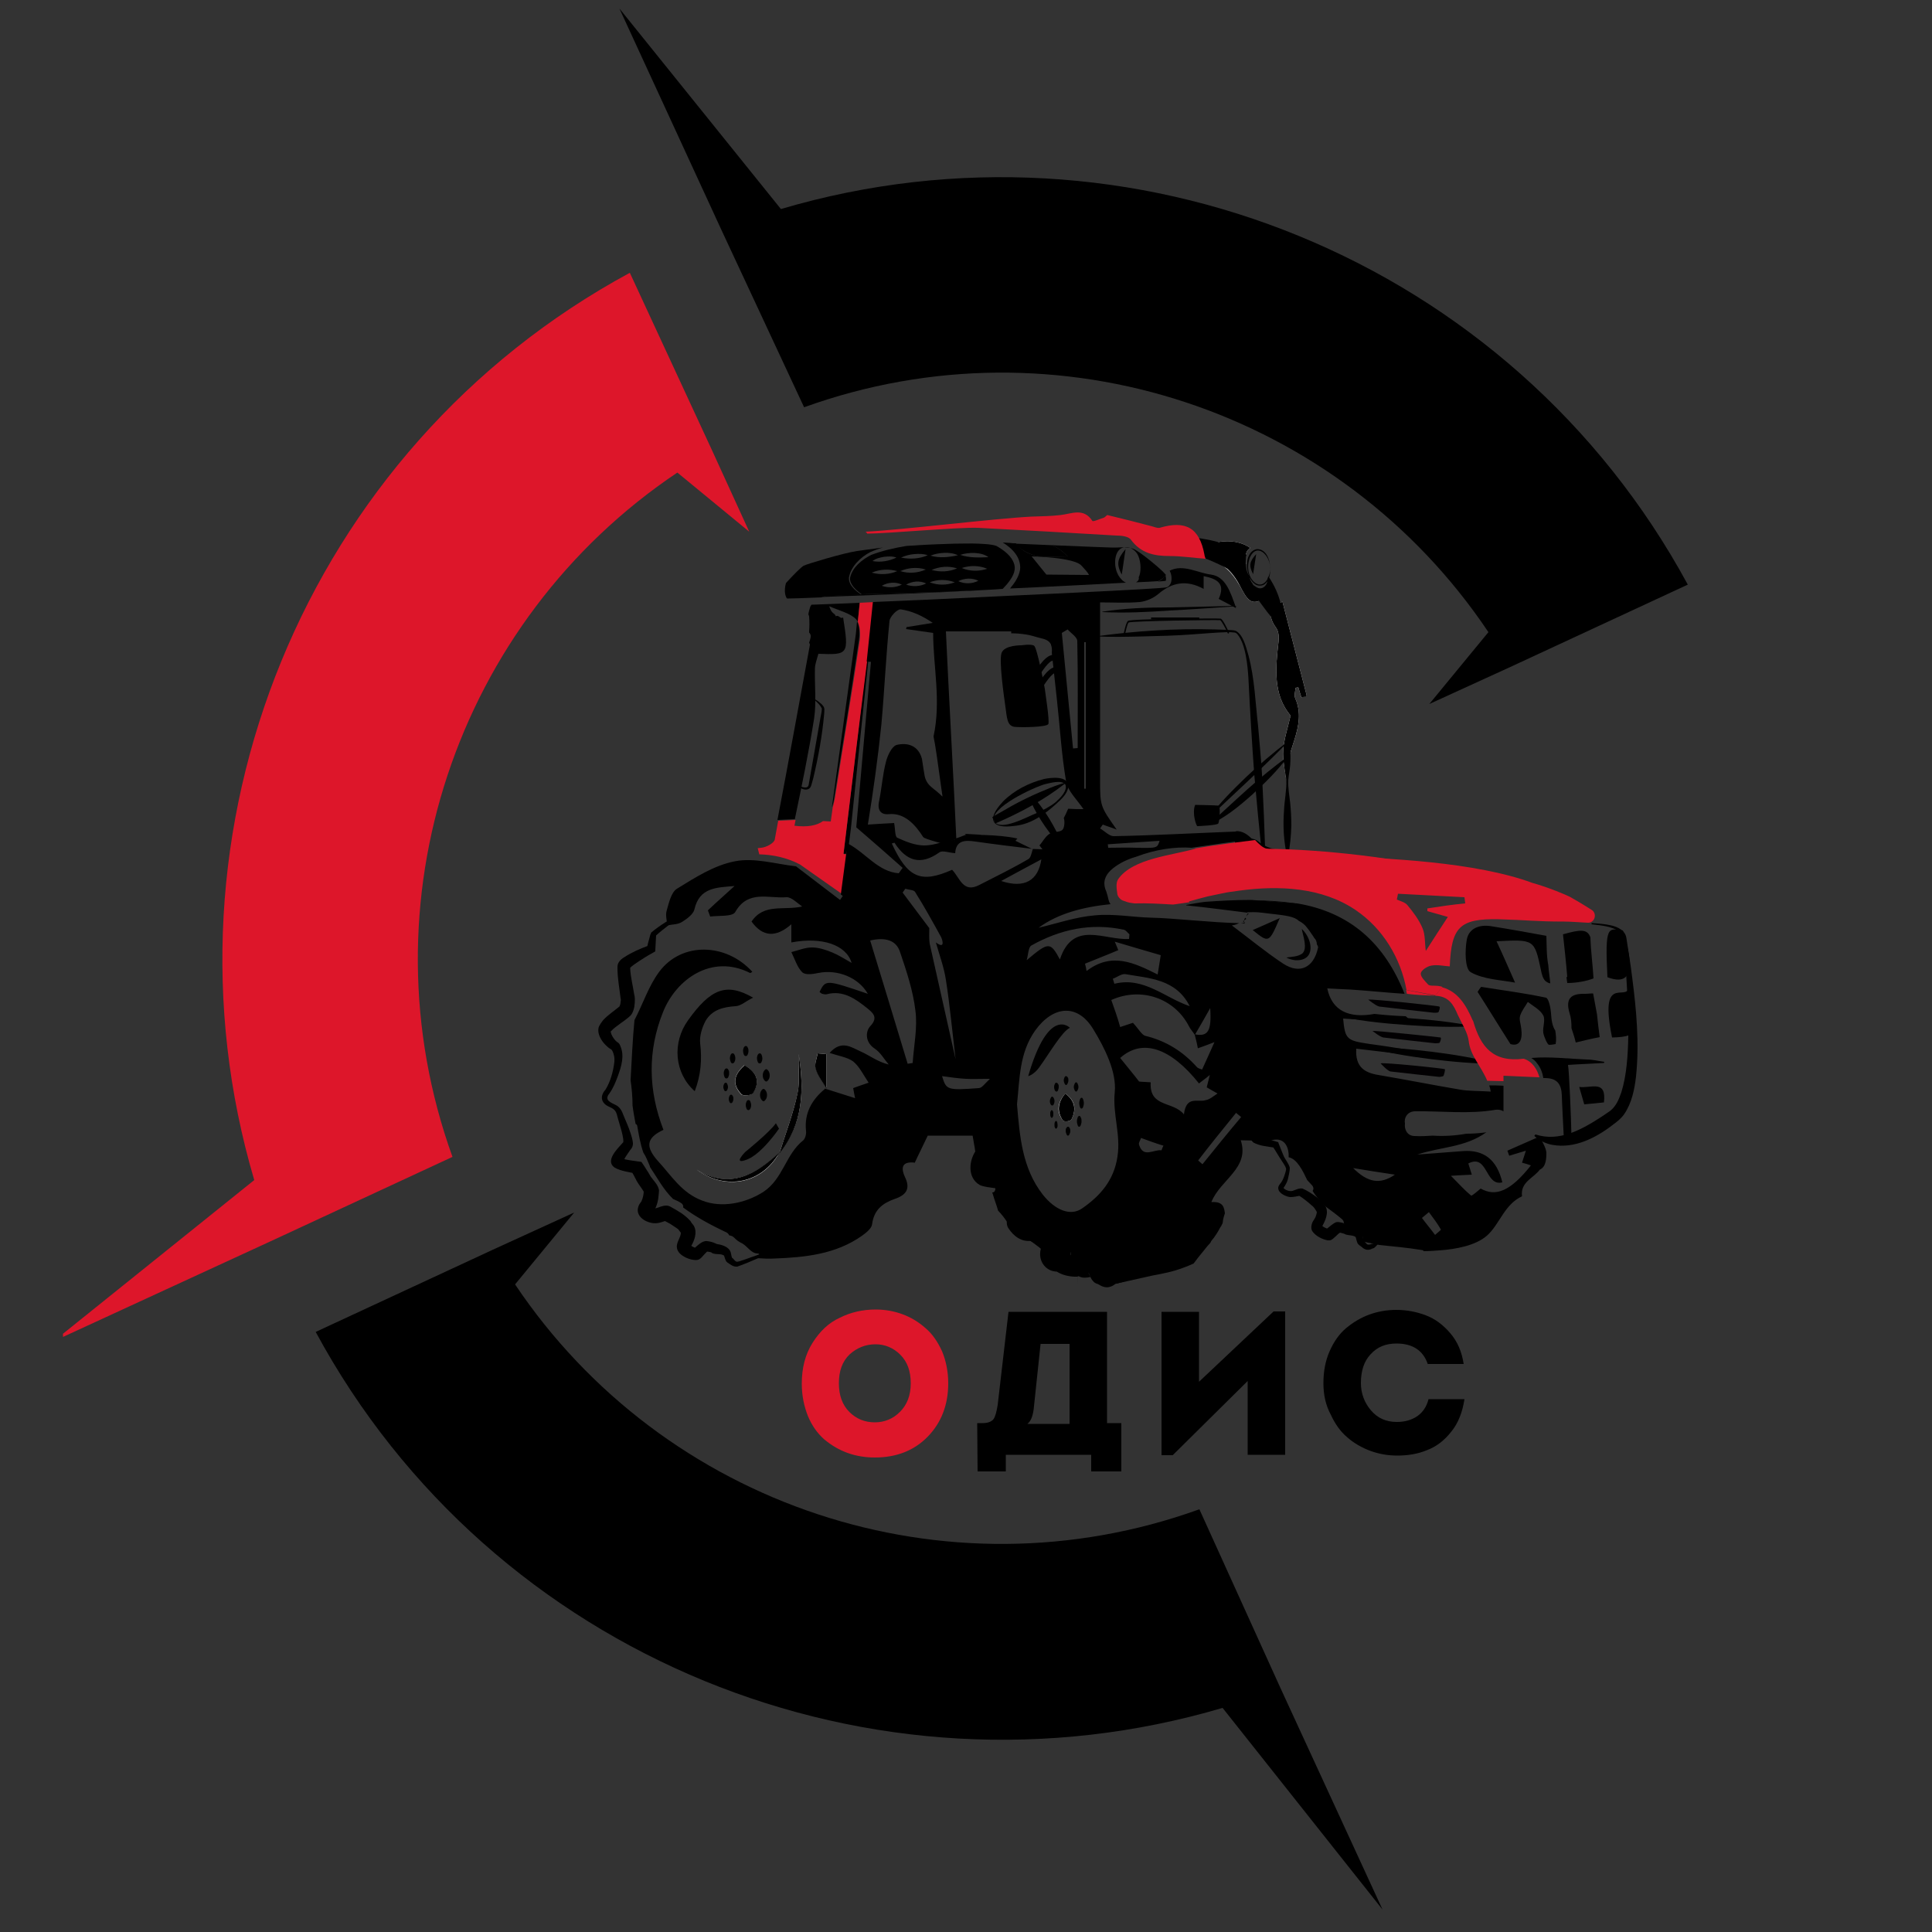<?xml version="1.0" encoding="UTF-8"?> <svg xmlns="http://www.w3.org/2000/svg" xmlns:xlink="http://www.w3.org/1999/xlink" version="1.1" id="Слой_1" x="0px" y="0px" viewBox="0 0 500 500" style="enable-background:new 0 0 500 500;" xml:space="preserve"><rect x="0" y="0" width="500" height="500" fill="#333333" stroke="none"/> <style type="text/css"> .st0{clip-path:url(#SVGID_00000018956044973889011850000004263792522894393484_);} .st1{clip-path:url(#SVGID_00000125584829813675960930000015261471368612695992_);} .st2{clip-path:url(#SVGID_00000109734134937931952890000016915140589867494296_);} .st3{fill:#DD162A;} .st4{fill:#FFFFFF;} .st5{fill:#020002;} </style> <g> <g> <g> <defs> <rect id="SVGID_1_" x="81.3" y="313.3" width="277.3" height="180.8"></rect> </defs> <clipPath id="SVGID_00000137832435307607740550000017063343485929060529_"> <use xlink:href="#SVGID_1_" style="overflow:visible;"></use> </clipPath> <g style="clip-path:url(#SVGID_00000137832435307607740550000017063343485929060529_);"> <path d="M310.4,390.6c-65.7,23.7-138.7-0.9-177.1-58.2l15.3-18.6l-21,9.6l-45.9,21.3c45.6,84.4,144.4,124,234.7,97.3l41.4,52.2 l-26.4-57.3L310.4,390.6z"></path> </g> </g> </g> </g> <g> <g> <g> <defs> <rect id="SVGID_00000066502698949818559040000014539808351517954229_" x="160" y="2.2" width="276.8" height="180.5"></rect> </defs> <clipPath id="SVGID_00000017480576871782964100000016519740707124823440_"> <use xlink:href="#SVGID_00000066502698949818559040000014539808351517954229_" style="overflow:visible;"></use> </clipPath> <g style="clip-path:url(#SVGID_00000017480576871782964100000016519740707124823440_);"> <path d="M208.1,105.4c65.7-23.7,138.7,0.9,177.1,58.2l-15.3,18.6l21-9.6l45.9-21.3C391.1,67,292.4,27.4,202.1,54.1L160.3,2.2 l26.4,57.3L208.1,105.4z"></path> </g> </g> </g> </g> <g> <g> <g> <defs> <rect id="SVGID_00000032646663798108296880000007111795586808237707_" x="16.3" y="69.3" width="178.3" height="278.7"></rect> </defs> <clipPath id="SVGID_00000166642046522769971410000010703735462981520523_"> <use xlink:href="#SVGID_00000032646663798108296880000007111795586808237707_" style="overflow:visible;"></use> </clipPath> <g style="clip-path:url(#SVGID_00000166642046522769971410000010703735462981520523_);"> <path class="st3" d="M117.1,299.4c-23.7-65.7,0.9-138.7,58.2-177.1l18.6,15.3l-9.6-21l-21.3-46C78.7,116.2,39.1,215,65.8,305.4 l-51.9,41.7l57.3-26.4L117.1,299.4z"></path> </g> </g> </g> </g> <path d="M179.8,282.4c-5.3-4.7-5.9-12.6-1.7-18.4c5.8-8.1,9.9-9.8,16.8-5.8c-1.9,0.9-3.1,2.1-4.5,2.2c-3.2,0.2-6.1,0.9-7.8,3.8 c-0.9,1.7-1.6,3.9-1.4,5.8C181.7,274.2,181.4,278.2,179.8,282.4z"></path> <path class="st4" d="M331.9,155.7c2.1,8.2,4.2,16.3,6.3,24.4c-0.5,0.1-0.9,0.2-1.4,0.4c-0.3-0.9-0.5-1.7-0.8-2.6 c-0.2,0-0.5,0.1-0.7,0.1c-0.1,0.9-0.4,2-0.1,2.7c3.3,7.4-3,14-2.3,21.3c-0.3-2.6-1-5.3-0.8-7.9c0.2-2.9,1.2-5.8,1.9-8.9 c-4.6-5.5-3.9-12.3-3.1-19.3c0.1-1.2,0-2.6-0.7-3.5C328.3,159.7,328.2,157.6,331.9,155.7z"></path> <path class="st4" d="M322.4,144.6c0-0.8,0-1.8,0.7-2.4c0.2-0.2,0.3-0.3,0.5-0.4c-2.2-1.5-5.1-2.1-8.4-1.5c0.6,2.7,4,5,7.3,5.7 C322.4,145.6,322.4,145.1,322.4,144.6z"></path> <path class="st4" d="M319.3,146.9c3.1,2.2,5.6,5.2,8.2,7.8c-3.1,1.8-4.2,1.5-6.2-2.3c-1.7-3.2-3.8-6-7.2-7.2 C316,145.5,317.9,145.9,319.3,146.9z"></path> <path class="st4" d="M201.4,298.8c-4.4,7.5-13.6,9.4-21.1,3.9C188.7,307.9,195.2,304.1,201.4,298.8z"></path> <path class="st4" d="M194.8,282.9c-0.4,0.6-2.5,0.8-3,0.3c-2.4-2.6-1.9-5.1,0.8-7.5C195.9,277.5,196.8,279.9,194.8,282.9z"></path> <path class="st4" d="M206.7,272.8c1.4,9,1.3,17.8-4.9,25.4c1.6-5.1,3.5-10.1,4.6-15.2C207.1,279.7,206.5,276.1,206.7,272.8z"></path> <path class="st4" d="M211.6,272.6c0.8,0.1,1.5,0.1,2.3,0.2v8.7c-1-1.6-2.2-3.2-2.7-4.9C210.7,275.4,211.4,273.9,211.6,272.6z"></path> <path d="M411.6,242.6c-0.8-2.2-2.5-2.1-7.1-0.8c0.4,3.6,0.8,7.3,1.1,11c-0.1,0-0.1,0.1-0.2,0.1c0.1,0.5,0.1,1,0.2,1.5 c2.4,0,5.1-0.5,6.8-1.2C412.2,249.7,411.7,246.2,411.6,242.6z"></path> <path d="M400.7,249.8c-0.5-2.6-0.4-5.2-0.5-7.6c-4.3-0.8-9.3-1.7-14.3-2.5c-3.1-0.5-5.8,0.6-6.3,3.5c-0.5,2.8-0.5,7.5,1,8.4 c3.4,1.9,7.8,2,11.5,2.7c-1.7-3.8-3.1-7.1-4.8-10.7c9.8-0.5,9.8-0.5,11.5,7.5c0.2,1,0.5,2.3,1.3,2.9c0.3,0.2,0.6,0.4,1.1,0.5 C401.1,253,400.8,251.4,400.7,249.8z"></path> <path d="M402.5,266.7c-0.8-1.2-1-2.8-1.1-4.5c-0.1-1.4-0.6-3.8-1.3-4c-5.6-1.2-11.2-1.9-16.8-2.8c-0.3,0.4-0.6,0.8-0.9,1.3 c2.7,4.2,5.3,8.5,8.5,13.5c2.3,0.7,3.2-1,2.8-4c-0.1-1.1-0.6-2.3-0.3-3.3c0.4-1.3,1.3-2.4,2-3.6c1.4,1.1,3.2,2,4,3.5 c0.6,1.2-0.2,3,0,4.5c0.2,1.1,1.1,3.1,1.5,3.1c0.6,0,1.2-0.1,1.7-0.2C402.8,269.1,402.7,267.9,402.5,266.7z"></path> <path d="M413.3,262.5c-0.3-1.8-0.7-3.6-1-5.4c-0.9,0-1.4,0.1-2,0.1c-3.5-0.1-5.3,1-4.1,5c0.4,1.2,0.5,2.5,0.5,3.9 c0.4,1.2,0.8,2.4,1.1,3.7c2.1-0.5,4.1-1,6.2-1.4C413.7,266.3,413.5,264.3,413.3,262.5z"></path> <path d="M336.8,180.5c-0.3-0.9-0.5-1.7-0.8-2.6c-0.2,0-0.5,0.1-0.7,0.1c-0.1,0.9-0.4,2-0.1,2.7c3.3,7.4-3,14-2.3,21.3 c-0.3-2.6-1-5.3-0.8-7.9c0.2-2.9,1.2-5.8,1.9-8.9c-4.6-5.5-3.9-12.3-3.1-19.3c0.1-1.2,0-2.6-0.7-3.5c-1.9-2.7-2-4.8,1.7-6.7 c2.1,8.2,4.2,16.3,6.3,24.4C337.8,180.3,337.3,180.4,336.8,180.5z"></path> <path d="M322.4,144.6c0-0.8,0-1.8,0.7-2.4c0.2-0.2,0.3-0.3,0.5-0.4c-2.2-1.5-5.1-2.1-8.4-1.5c0.6,2.7,4,5,7.3,5.7 C322.4,145.6,322.4,145.1,322.4,144.6z"></path> <path d="M312,144.6c2.5,0.7,5.3,0.9,7.3,2.3c3.1,2.2,5.6,5.2,8.2,7.8c-3.1,1.8-4.2,1.5-6.2-2.3C319.4,148.5,316.8,145.3,312,144.6 L312,144.6z"></path> <path d="M201.6,298.4c-4.4,7.8-13.7,9.8-21.3,4.3C188.9,307.9,195.4,304,201.6,298.4L201.6,298.4z"></path> <path d="M201.7,298.5c1.6-5.2,3.6-10.3,4.7-15.6c0.7-3.3,0.1-6.8,0.3-10.2C208.1,281.9,208,290.8,201.7,298.5L201.7,298.5z"></path> <path d="M410,285.8c-0.4-1.4-0.8-2.7-1.3-4.5c3.1,0.4,7.1-2,6.4,4C413.5,285.5,412,285.6,410,285.8z"></path> <path d="M420,240.8c2.7,8.7,2.9,14.7-4,12.1C415.3,239.2,416.2,240.3,420,240.8z"></path> <path d="M421.5,255.7c1.6,10.9,3.6,12.6-4.3,12.8C413.8,252,420.8,259.1,421.5,255.7z"></path> <path d="M192.7,275.7c3.2,1.8,4.1,4.2,2.2,7.2c-0.4,0.6-2.5,0.8-3,0.3C189.4,280.6,189.9,278.1,192.7,275.7z"></path> <path d="M213.9,281.7c-1-1.7-2.3-3.3-2.8-5.1c-0.4-1.2,0.3-2.6,0.5-4c0.8,0.1,1.5,0.1,2.3,0.2c0,2.9,0,5.9,0,8.8V281.7z"></path> <path d="M310.3,160.3c-4.1,0-8.3,0-12.4,0c0-0.2,0-0.4,0-0.5c4.2,0,8.3,0,12.5,0C310.4,159.9,310.3,160.1,310.3,160.3z"></path> <path d="M239.2,200.2c0.4,3.4,2.7,3.7,4.8,6.1c3.2,5-5.7,0.8,0.8,1.8c-1.9,0.1-3.1,0.2-4.3,0.3c-0.1-0.2-0.3-0.4-0.4-0.6 c1-0.7,1.9-1.6,3-1.9c0.6-0.1,2.1,0.8,2.2,1.4c0.1,1.1-0.2,2.2,0,3.3c0.3,1.7,1.8,6.3,0.6,8.3c-0.7-0.3-6.7-1.7-7-2.3 c-2.1-3.3-4.9-6.3-8.9-5.9c-2,0.2-3-1-2.5-3.3c0.7-3.4,0.9-6.9,1.8-10.3c0.4-1.6,1.5-3.9,2.7-4.3c2.8-0.7,5.7,0.1,6.6,3.6 C238.8,197.5,238.9,198.6,239.2,200.2z"></path> <path d="M291.3,142.1c-0.4,2.4-0.6,4.3-1,6.6C288.9,146,289.1,144.7,291.3,142.1z"></path> <path d="M325.1,143.4c-0.3,1.8-0.5,3.4-0.8,5.2C323.2,146.4,323.3,145.4,325.1,143.4z"></path> <path d="M331.2,237.6c-2.8,6.5-2.8,6.5-7,3.1C326.7,239.6,329,238.6,331.2,237.6z"></path> <path d="M190.3,273.9c0,0.4-0.1,0.7-0.2,0.9c-0.1,0.2-0.3,0.4-0.5,0.4s-0.4-0.1-0.5-0.4s-0.2-0.6-0.2-0.9c0-0.4,0.1-0.7,0.2-0.9 c0.1-0.3,0.3-0.4,0.5-0.4s0.4,0.1,0.5,0.4C190.2,273.2,190.3,273.5,190.3,273.9z"></path> <path d="M188.7,277.8c0,0.4-0.1,0.7-0.2,0.9c-0.1,0.3-0.3,0.4-0.5,0.4s-0.4-0.1-0.5-0.4c-0.1-0.2-0.2-0.6-0.2-0.9 c0-0.4,0.1-0.7,0.2-0.9c0.1-0.2,0.3-0.4,0.5-0.4s0.4,0.1,0.5,0.4C188.7,277.1,188.7,277.4,188.7,277.8z"></path> <path d="M193.7,272c0,0.4-0.1,0.7-0.2,0.9c-0.1,0.3-0.3,0.4-0.5,0.4s-0.4-0.1-0.5-0.4c-0.1-0.2-0.2-0.6-0.2-0.9 c0-0.4,0.1-0.7,0.2-0.9c0.1-0.2,0.3-0.4,0.5-0.4s0.4,0.1,0.5,0.4C193.7,271.4,193.7,271.7,193.7,272z"></path> <path d="M197.3,273.9c0,0.4-0.1,0.7-0.2,0.9c-0.1,0.3-0.3,0.4-0.5,0.4s-0.4-0.1-0.5-0.4c-0.1-0.2-0.2-0.6-0.2-0.9 c0-0.4,0.1-0.7,0.2-0.9c0.1-0.2,0.3-0.4,0.5-0.4s0.4,0.1,0.5,0.4C197.2,273.2,197.3,273.6,197.3,273.9z"></path> <path d="M199.2,278.3c0,0.4-0.1,0.8-0.3,1.1c-0.2,0.3-0.4,0.5-0.6,0.5c-0.2,0-0.4-0.2-0.6-0.5c-0.2-0.3-0.3-0.7-0.3-1.1 s0.1-0.8,0.3-1.1c0.2-0.3,0.4-0.5,0.6-0.5c0.2,0,0.4,0.2,0.6,0.5C199.1,277.5,199.2,277.9,199.2,278.3z"></path> <path d="M198.5,283.4c0,0.4-0.1,0.8-0.3,1.1c-0.2,0.3-0.4,0.5-0.6,0.5s-0.4-0.2-0.6-0.5c-0.2-0.3-0.3-0.7-0.3-1.1s0.1-0.8,0.3-1.1 c0.2-0.3,0.4-0.5,0.6-0.5s0.4,0.2,0.6,0.5C198.4,282.6,198.5,283,198.5,283.4z"></path> <path d="M194.4,286c0,0.4-0.1,0.7-0.2,0.9c-0.1,0.2-0.3,0.4-0.5,0.4s-0.4-0.1-0.5-0.4s-0.2-0.6-0.2-0.9c0-0.4,0.1-0.7,0.2-0.9 c0.1-0.3,0.3-0.4,0.5-0.4s0.4,0.1,0.5,0.4S194.4,285.7,194.4,286z"></path> <path d="M189.8,284.4c0,0.3-0.1,0.6-0.2,0.8c-0.1,0.2-0.3,0.3-0.4,0.3c-0.2,0-0.3-0.1-0.4-0.3c-0.1-0.2-0.2-0.5-0.2-0.8 s0.1-0.6,0.2-0.8c0.1-0.2,0.3-0.3,0.4-0.3c0.2,0,0.3,0.1,0.4,0.3C189.8,283.8,189.8,284.1,189.8,284.4z"></path> <path d="M188.4,281.3c0,0.3-0.1,0.6-0.2,0.8s-0.3,0.3-0.4,0.3c-0.2,0-0.3-0.1-0.4-0.3c-0.1-0.2-0.2-0.5-0.2-0.8s0.1-0.6,0.2-0.8 c0.1-0.2,0.3-0.3,0.4-0.3c0.2,0,0.3,0.1,0.4,0.3C188.3,280.8,188.4,281,188.4,281.3z"></path> <path class="st4" d="M277.3,289.7c-0.3,0.5-1.8,0.7-2.2,0.3c-1.8-2.4-1.4-4.7,0.6-7C278.1,284.7,278.7,286.9,277.3,289.7z"></path> <path d="M275.7,283c2.3,1.7,3,3.9,1.6,6.7c-0.3,0.5-1.8,0.7-2.2,0.3C273.4,287.6,273.8,285.2,275.7,283z"></path> <path d="M274,281.3c0,0.3-0.1,0.6-0.2,0.9c-0.1,0.2-0.2,0.3-0.4,0.3c-0.1,0-0.3-0.1-0.4-0.3c-0.1-0.2-0.2-0.5-0.2-0.9 c0-0.3,0.1-0.6,0.2-0.8c0.1-0.2,0.2-0.3,0.4-0.3c0.1,0,0.3,0.1,0.4,0.3C274,280.7,274,281,274,281.3z"></path> <path d="M272.9,285c0,0.3-0.1,0.6-0.2,0.8c-0.1,0.2-0.2,0.3-0.4,0.3c-0.1,0-0.3-0.1-0.4-0.3c-0.1-0.2-0.2-0.5-0.2-0.8 s0.1-0.6,0.2-0.8c0.1-0.2,0.2-0.4,0.4-0.4c0.1,0,0.3,0.1,0.4,0.4C272.8,284.3,272.9,284.6,272.9,285z"></path> <path d="M276.5,279.6c0,0.3-0.1,0.6-0.2,0.8c-0.1,0.2-0.2,0.4-0.4,0.4c-0.1,0-0.3-0.1-0.4-0.4c-0.1-0.2-0.2-0.5-0.2-0.8 s0.1-0.6,0.2-0.8c0.1-0.2,0.2-0.3,0.4-0.3c0.1,0,0.3,0.1,0.4,0.3C276.5,279,276.5,279.3,276.5,279.6z"></path> <path d="M279.1,281.3c0,0.3-0.1,0.6-0.2,0.8c-0.1,0.2-0.2,0.4-0.4,0.4c-0.1,0-0.3-0.1-0.4-0.4c-0.1-0.2-0.2-0.5-0.2-0.8 s0.1-0.6,0.2-0.8c0.1-0.2,0.2-0.4,0.4-0.4c0.1,0,0.3,0.1,0.4,0.4C279,280.7,279.1,281,279.1,281.3z"></path> <path d="M280.5,285.5c0,0.4-0.1,0.7-0.2,1s-0.3,0.4-0.4,0.4c-0.2,0-0.3-0.1-0.4-0.4s-0.2-0.6-0.2-1s0.1-0.7,0.2-1s0.3-0.4,0.4-0.4 c0.2,0,0.3,0.1,0.4,0.4C280.4,284.7,280.5,285.1,280.5,285.5z"></path> <path d="M279.9,290.2c0,0.4-0.1,0.7-0.2,1s-0.3,0.4-0.4,0.4c-0.2,0-0.3-0.1-0.4-0.4s-0.2-0.6-0.2-1s0.1-0.7,0.2-1s0.3-0.4,0.4-0.4 c0.2,0,0.3,0.1,0.4,0.4C279.9,289.5,279.9,289.8,279.9,290.2z"></path> <path d="M277,292.7c0,0.3-0.1,0.6-0.2,0.8c-0.1,0.2-0.2,0.4-0.4,0.4s-0.3-0.1-0.4-0.4c-0.1-0.2-0.2-0.5-0.2-0.8s0-0.6,0.2-0.8 c0.1-0.2,0.2-0.3,0.4-0.3s0.3,0.1,0.4,0.3C276.9,292,277,292.3,277,292.7z"></path> <path d="M273.7,291.1c0,0.3,0,0.5-0.1,0.7s-0.2,0.3-0.3,0.3c-0.1,0-0.2-0.1-0.3-0.3c-0.1-0.2-0.1-0.4-0.1-0.7c0-0.3,0-0.5,0.1-0.7 s0.2-0.3,0.3-0.3c0.1,0,0.2,0.1,0.3,0.3C273.6,290.6,273.7,290.8,273.7,291.1z"></path> <path d="M272.6,288.3c0,0.3,0,0.5-0.1,0.7s-0.2,0.3-0.3,0.3c-0.1,0-0.2-0.1-0.3-0.3c-0.1-0.2-0.1-0.4-0.1-0.7c0-0.3,0-0.5,0.1-0.7 s0.2-0.3,0.3-0.3c0.1,0,0.2,0.1,0.3,0.3C272.6,287.7,272.6,288,272.6,288.3z"></path> <path d="M347.6,263.2c5.7-0.3,11.4-0.1,17,0.3c5.7,0.4,11.3,1,16.9,2.1c-5.7,0.3-11.4,0.1-17-0.3 C358.8,264.9,353.2,264.4,347.6,263.2z"></path> <path d="M353.6,271c5.7,0,11.3,0.5,17,1.2c5.6,0.7,11.2,1.6,16.7,3.1c-5.7,0-11.3-0.5-17-1.2C364.7,273.4,359.1,272.5,353.6,271z"></path> <path d="M336.9,240.4c2.9,2.7,3.7,8.4-1.7,8.1c-0.8-0.1-1.6-0.3-2.3-0.7c1.5-0.2,2.9-0.2,4.1-1C338.5,245.5,337.2,242.2,336.9,240.4 z"></path> <path class="st4" d="M404.4,236.3c-0.2,0.6-2.2,0.2-5-0.6s-5.7-1.6-5.5-2.2s3.4-0.8,6.2,0C402.8,234.4,404.6,235.8,404.4,236.3z"></path> <path class="st5" d="M354.1,258.7c0,0,2.1,1.7,2.9,1.8c0.8,0.1,13.9,1.6,14.1,1.6s0.9,0,1.1-0.1s0.6-1.4,0.3-1.5 C372.3,260.3,355.1,258.5,354.1,258.7z"></path> <path class="st5" d="M355.2,266.8c0,0,2,1.6,2.8,1.7s13.2,1.5,13.4,1.5c0.2,0,0.8,0,1.1-0.1c0.2-0.1,0.6-1.3,0.3-1.4 C372.4,268.4,356,266.7,355.2,266.8z"></path> <path class="st5" d="M357.3,275.2c0,0,1.8,2,2.6,2.1c0.7,0.1,12.4,1.4,12.6,1.4s0.8-0.1,1-0.2s0.6-1.8,0.4-1.8 C373.6,276.5,358.2,274.9,357.3,275.2z"></path> <path d="M291.1,164.6l-0.4-0.1c0.1-0.6,0.7-3.4,1.2-3.8c0.6-0.6,23.8-0.7,24-0.6c0.5,0.1,1.6,2.3,2.2,3.7l-0.3,0.2 c-0.7-1.6-1.7-3.3-2-3.5c-1.2-0.1-22.8,0.2-23.7,0.6C291.8,161.3,291.3,163.3,291.1,164.6z"></path> <path d="M285.3,158.3c5.8-0.9,11.5-1.1,17.3-1.1c4.3-0.1,13-0.3,17.4-0.4v0.1c-4.3,0.3-13,0.9-17.3,1.1c-5.8,0.4-11.6,0.7-17.4,0.4 V158.3z"></path> <path d="M333.2,190.1c0.7,2.6,0.9,5.2,0.7,7.9c-0.1,1.3-0.4,2.6-0.5,3.9c-0.1,2,0.3,4,0.5,5.9c0.2,2,0.3,3.9,0.3,5.9 c-0.1,2.7-0.3,5.3-0.9,7.9h-0.2c-0.9-3.9-1.1-7.9-0.8-11.8c0.1-2.6,0.7-5.3,0.6-7.9c-0.1-1.3-0.4-2.6-0.5-3.9 c-0.1-1.3-0.1-2.6,0-3.9c0.1-1.3,0.3-2.6,0.6-3.9L333.2,190.1z"></path> <path d="M176.4,236.9c-2.1,1.6-5,3.7-6.6,5.2c0,0.4-0.2,3.2-0.2,3.7v0.4l-0.5,0.3c-1.3,0.7-2.6,1.5-3.8,2.3c-0.7,0.5-2,1.3-2.3,1.8 c0.1-0.1,0.1-0.1,0.1-0.1s0,0.2,0,0.3c0.1,2,0.7,4.4,1,6.4c0.1,0.4,0.2,0.9,0.2,1.3c0,1.4-0.1,2.7-0.8,3.9c-0.1,0.2-0.3,0.4-0.4,0.5 c-1.6,1.5-3.6,2.5-5,4l0,0v-0.1c-0.1,0.2,0,0.5,0.1,0.8c0.3,0.7,0.8,1.5,1.4,2l0,0l0,0c0.4,0.2,0.8,0.6,0.9,1 c1.2,2.6,0.3,5.4-0.6,7.9c-0.6,1.6-1.2,3.1-2.2,4.5c-1.4,1.7,0.3,2.3,1.7,3c0.8,0.4,1.4,1.2,1.7,2c0.7,1.8,1.5,3.4,2.1,5.3 c0.3,0.9,0.5,1.6,0.6,2.5c0,0.3,0,0.8-0.3,1.3c-0.3,0.4-0.7,0.9-1,1.4c-0.5,0.7-1.1,1.6-1.2,2.3c0.1-0.1-0.1-0.6-0.3-0.8 c-0.1-0.1-0.3-0.2-0.2-0.2c1.4,0.4,3,0.6,4.5,0.8l0.7,0.1c0.3,0.4,1.2,1.8,1.5,2.3c0.3,0.4,0.7,1.2,0.9,1.5c0.7,1,1.8,2,2.1,3.3 c0.1,0.3,0,0.8,0,1c-0.1,1.6-0.4,3.1-1.2,4.5l-0.2,0.4c-0.1,0.1-0.1,0.1,0,0c0-0.1,0.1-0.2,0.1-0.3c0-0.2,0-0.4-0.1-0.5 c-0.1-0.3-0.3-0.4-0.3-0.5c0.2,0.2,0.7,0.4,0.9,0.3c0.9-0.2,1.6-0.7,2.8-0.7c0.4,0,0.9,0.2,1.2,0.4c1.8,1,3.4,1.9,4.8,3.4 c0.1,0.1,0.1,0.1,0.2,0.2l0.1,0.2c0.2,0.4,0.5,0.6,0.8,1.1c0.9,1.7,0.1,3.8-0.8,5.3l-0.1,0.2c0,0,0,0,0-0.2s-0.1-0.4-0.2-0.5 c-0.1-0.1-0.1-0.1,0,0c0.4,0.4,1.2,0.8,1.7,0.9l0,0h-0.1c-0.1,0-0.2,0-0.3,0.1c-0.2,0-0.3,0.1-0.4,0.2l0,0c0.6-0.5,1.2-1.1,1.8-1.5 c0.4-0.3,1.1-0.7,1.8-0.6c0.9,0.1,1.6,0.3,2.4,0.7c0.2,0.1,0.3,0.2,0.4,0.4c-0.1-0.2-0.4-0.3-0.5-0.4c1.2,0.2,3.3,0.6,3.8,2.2 c0,0.1,0.1,0.3,0.1,0.4l0.1,0.5l0.1,0.4c0,0.1,0,0.1,0,0c0,0-0.1-0.1,0,0c0,0.1,0.2,0.2,0.3,0.3c0.4,0.4,0.7,1,1.3,0.8 c0.2,0,0.4-0.1,0.7-0.2c1.1-0.3,2.5-0.9,3.8-1.3l7-2.6l0.1,0.4c-3.2,1.4-8.6,3.9-11.8,5c-1.1,0.1-1.8-0.6-2.6-1.1 c-0.5-0.4-0.6-1.2-0.8-1.7c0-0.1,0-0.1-0.1-0.1c-0.8-0.5-1.8-0.2-2.7-0.5c-0.2,0-0.6-0.3-0.7-0.5l0,0l0.1,0.1l0.1,0.1l0,0l0,0 c-0.4-0.1-0.9-0.2-1.3-0.2l0,0h0.1c0.2,0,0.2-0.1,0.2-0.1c-0.2,0.2-0.5,0.5-0.7,0.7c-0.6,0.6-1.1,1.5-2.1,1.6c-1.6,0.1-4.4-1-5-2.7 s0.9-2.9,0.9-4.4v-0.1l0,0v0.1c-0.1-0.1-0.6-0.7-0.6-0.8c-0.6-0.5-1.5-1-2.2-1.5c-0.6-0.3-1.1-0.6-1.7-0.9c0.2,0.1,0.4,0.1,0.5,0.1 s0.2,0,0.3,0h-0.1c-0.6,0.2-1.1,0.4-2,0.6c-0.6,0.1-1.2,0.1-1.7,0c-1.9-0.3-4.3-1.9-3.5-4.2c0.2-0.7,0.5-0.9,0.8-1.4 c0.4-0.8,0.6-1.9,0.6-2.7l0,0v0.1c0,0.1,0,0.1,0,0.1c0,0.1,0,0,0,0c-0.5-0.9-1.3-1.8-1.9-2.9c0-0.1-0.5-0.9-0.5-1l-0.9-1.6l1.2,0.8 c-1.9-0.4-3.7-0.6-5.4-1.5c-2.7-1.8,0.9-5.1,2.2-6.6l0.1-0.1l0,0l0,0c0,0,0,0.1-0.1,0.1c-0.1,0.1,0,0.1,0,0c0.1-0.5-0.1-1.3-0.2-1.9 c-0.3-1.4-0.8-2.8-1.2-4.3c-0.2-0.7-0.3-1.4-0.7-1.9c-0.6-0.9-1.9-1-2.7-1.8c-1.2-1.2-0.8-2.6,0.2-3.7c1.3-2.1,2-4.7,2.3-7.2 c0.1-1-0.1-2-0.5-2.8c-0.1-0.1-0.1-0.2-0.2-0.3c-0.1-0.1-0.1-0.1-0.1-0.1l0,0c-0.4-0.2-0.8-0.5-1.1-0.8c-1-0.9-1.9-2.1-2.2-3.5 c-0.1-0.6-0.1-1.3,0.2-1.8c0.3-0.6,0.7-1.1,1-1.5c1.3-1.4,2.9-2.4,4.3-3.6c0,0,0-0.1,0,0c0,0,0,0.1-0.1,0.1c0.2-0.4,0.3-0.8,0.3-1.2 c0.1-0.3,0.1-0.7,0-1c-0.3-2.6-0.8-5.1-0.8-7.8c0-0.4,0-0.9,0.3-1.4c0.4-0.7,1-1.1,1.5-1.4c2-1.3,4.1-2.2,6.3-3l-0.5,0.7 c0.2-1,0.5-2,0.8-3.1l0.1-0.4l0.1-0.2c0,0,0.1-0.2,0.1-0.3s0.1-0.1,0.1-0.1c2.2-1.9,4.8-3.3,7.2-4.9 C176.2,236.6,176.4,236.9,176.4,236.9z"></path> <path d="M324.6,279.4c1,0.3,2,0.8,2.5,1.8c0.4,0.8,0.7,1.9,1,2.7c0.5,1.3,1,2.7,1.3,4.2c0.1,0.8,0.3,1.8-0.1,2.6 c-0.1,0.1-0.2,0.3-0.3,0.4c-0.9,1-2,2.1-2.6,3.3c0,0,0-0.1-0.1-0.4c0-0.1-0.1-0.2-0.2-0.2c0,0-0.1-0.1-0.1,0 c0.5,0.3,1.2,0.5,1.8,0.8c1,0.4,2,0.7,3,1l0.1,0.3c0.4,1,0.8,2,1.2,3c0.4,1.1,1.4,2.1,1.7,3.3c0,1-0.3,2-0.5,3 c-0.2,0.8-0.7,1.6-1.1,2.2c0,0.1,0,0.1,0,0.1c0.5,0.5,1.5,0.9,2.3,0.7c0.7-0.2,1.7-0.8,2.6-0.6c1.4,0.6,2.7,1.5,3.9,2.4 c0.5,0.4,0.9,0.7,1.3,1.2c0.2,0.3,0.3,0.5,0.6,0.8c1.2,1.7,0,4.1-0.8,5.5c0-0.1,0-0.3-0.1-0.4l0,0l0,0c0.5,0.5,1.2,0.8,1.9,1 c-0.2,0-0.5,0-0.7,0.1c0,0,0,0-0.1,0l0,0c0.9-0.6,1.7-1.5,2.7-1.9c0.4-0.1,0.9,0,1.4,0.1c0.7,0.2,1.3,0.4,1.9,0.8 c0.1,0.1,0.2,0.2,0.3,0.3c0,0,0-0.1-0.1-0.1c-0.1-0.1-0.3-0.3-0.4-0.3c0.8,0.2,1.5,0.3,2.3,0.8c0.7,0.3,1.4,1.1,1.5,2l0.1,0.8 c0,0.1,0,0.2,0,0.2s-0.1-0.1,0,0l0,0c0,0,0,0,0.1,0.1c0.3,0.3,0.6,0.8,0.9,1c0.4,0.3,1-0.1,1.3,0l0,0l0,0l0,0h0.1 c0.7-0.4,1.3-0.9,2-1.3c0.1-0.1,0.2-0.1,0.4-0.2l0.1,0.3c-0.1,0.1-0.4,0.4-0.5,0.5c-0.5,0.5-1,1.2-1.5,1.6c-0.1,0.1-0.2,0.1-0.4,0.2 c-0.1,0-0.1,0-0.1,0c-1,0.6-2,0.4-2.8-0.4c-0.4-0.3-0.8-0.5-1.1-1c-0.2-0.5-0.3-1-0.4-1.4c-0.1-0.2-0.2-0.3-0.5-0.4 c-0.5-0.2-1.4-0.2-2.1-0.4c-0.2-0.1-0.5-0.2-0.7-0.4l-0.1-0.1c0,0.1,0.1,0.1,0.2,0.2l0.1,0.1c-0.3-0.1-0.8-0.3-1.2-0.3 c-0.2,0,0.1,0,0.1,0h0.1l0,0l0,0l0,0l0,0c-0.5,0.3-1,0.9-1.5,1.3c-0.3,0.3-0.7,0.6-1.1,0.7c-0.2,0-0.4,0-0.6,0 c-1.5-0.3-3.1-1.1-4-2.4c-0.5-0.9-0.1-2.1,0.3-2.7c0.5-0.7,0.8-1.4,0.9-2.2c0-0.1,0,0-0.1-0.2c-0.3-0.5-0.6-1.1-1.3-1.6 c-0.9-0.8-2-1.7-3.1-2.4l0,0c0.1,0,0.1,0,0.2,0l0,0c0,0-0.2,0-0.3,0c-0.6,0.1-1.4,0.3-2.2,0.3c-0.5,0-1-0.2-1.5-0.4 c-0.6-0.3-1.1-0.6-1.5-1.2c-0.1-0.2-0.2-0.5-0.2-0.7c0-0.6,0.4-1,0.7-1.4c0.6-0.8,0.9-1.8,1.2-2.8c0.1-0.3,0.2-0.8,0.1-1 c-0.2-0.6-0.6-1.1-0.9-1.6c-0.9-1.3-1.7-2.8-2.6-4.1l0.5,0.4c-1.8-0.3-3.7-0.4-5.4-1.3c-2.2-1.7,1.5-5,2.7-6.1l-0.1,0.1 c0,0,0,0.1,0,0c0.2-0.7-0.1-1.8-0.2-2.6c-0.2-1.3-0.5-2.8-0.8-4.1c-0.2-0.9-0.1-1.7-0.8-2.4c-0.3-0.3-0.7-0.6-1.1-0.9L324.6,279.4z"></path> <path d="M250.3,288.3c2.9-0.3,3.7,1.4,5.2,3.4c1.5,2.1,2.9,4.1,3.4,6.9c0.1,1-0.1,2.3-0.8,3.2l0,0h0.1c0,0,0,0.2-0.1,0.4 c0,0.2,0,0.4-0.1,0.5c0,0,0,0-0.1-0.1c-0.1-0.3-0.2-0.5-0.5-0.8c-0.2-0.3-0.5-0.5-0.8-0.6l0,0l0,0c0.9,0.8,1.8,1.6,2.7,2.5l0.9,0.8 c0.4,1.1,0.8,2.2,1.3,3.4c0.4,1.1,1.2,1.8,1.8,2.9c0.2,0.3,0.4,1,0.4,1.4c0,1.4-0.1,2.7-0.4,4.1c0,0,0,0.2,0.1,0.2s0.1-0.2,0.1-0.2 c0.2,0,0.7,0.3,1,0.3s0.6,0,0.8-0.2c0.1-0.1,0.1-0.1,0-0.2c-0.2,0-0.5,0.1-0.8,0.3c-0.3,0.2-0.5,0.5-0.2,0c0.5-0.7,1.3-1.2,2.1-1.3 c0.5-0.1,1.1,0,1.6,0.1c0.8,0.2,1.7,0.5,2.5,0.8c1.3,0.5,2.5,1.1,3.7,2c0.2,0.2,0.6,0.5,0.9,0.9l0.1,0.1l0,0l0,0 c1.6,1.2,2.1,3.4,1.9,5.3c0,0.1,0,0.4,0,0.5l0,0l0,0l0,0c0,0,0,0,0.1-0.2v-0.1c0-0.8-0.4-1.6-0.9-2.3c-0.7-0.8-1.7-1.2-2.7-1.3 c-0.4,0-0.4,0,0.1-0.1c1.3-0.2,3.2,0.3,4.2,1.2c0.1,0.1,0.2,0.1,0.3,0.2l0.3,0.2c0.1,0,0.2,0.1,0,0.1s-0.5,0-0.6,0l0,0 c-0.1-1.7,1.7,14.8,0.9,7.8c-0.1,0-0.2,0-0.3,0c-1.8-15.5-0.5-4.3-0.9-7.7c0.1,0,0.2,0,0.2,0c1.1-0.1,2,0.1,3,0.5 c0.7,0.2,1.6,0.6,2.2,1.2c0.1,0.1,0.1,0.1,0.2,0.2s0.1,0.2-0.1-0.1c-0.5-0.5-1.1-0.8-1.7-0.9c-0.2,0-0.2,0-0.2,0 c0.8,0.2,1.6,0.3,2.4,0.6c1.8,0.6,3.7,2.3,3.5,4.5c0,0,0,0-0.1,0c0-0.1-0.2-0.2-0.3-0.4c-0.2-0.2-0.3-0.2-0.3-0.2s0,0.1,0.1,0.1 c0.1,0.1,0.3,0.3,0.4,0.4s0.2,0.2,0.3,0.3v0.1l0,0c0,0.2-0.3,0.2-0.4,0.3c-0.1,0.1-0.1,0.2,0.2,0.2c0.3-0.1,0.4-0.1,0.9-0.2 c0.4,0,0.9,0,1.3,0l3.5-0.1h3.4l0.3,0.7c-0.3,0.1-0.6,0.2-0.9,0.3c-2.3,0.8-4.6,1.5-6.9,2.1h-0.1h-0.1l0,0l0,0c0.2,0,0.2,0,0.2,0 c-0.3,0.3-0.8,0.6-1.6,0.8c-1,0.2-1.9-0.2-2.7-0.7c-0.1,0-0.1-0.1-0.2-0.1c-0.3-0.1-0.4-0.1-0.7-0.3c-0.3-0.1-1-1-1.1-1.3 c-0.1-0.2-0.3-0.7-0.4-0.9c0-0.1-0.2-0.4-0.2-0.5c0,0.3,0.3,0.8,0.4,1c0.1,0.1,0.1,0.2,0,0.2c-0.9,0.2-2,0.3-2.9-0.2 c-0.4-0.2-0.7-0.4-1.1-0.8c-0.2-0.2-0.2-0.2-0.1-0.1c0.2,0.2,0.4,0.4,0.6,0.5c0.3,0.2,0.3,0.2,0.5,0.3c0.1,0.1,0.1,0.1,0,0.1 s-0.5,0-0.5,0.1c0,0,0,0,0.1,0h0.1l0,0l0,0h-0.2l0,0l0,0c-0.4-3.4,0.9,7.7-0.9-7.7h0.1l0.2-0.1c-0.8-7,1.1,9.5,0.9,7.8l0,0l0,0 c0,0,0,0-0.1,0h-0.1c-0.2,0-0.5,0-0.7,0c-1.9-0.1-3.7-0.6-5.2-1.8c0.4,0.3,1.3,0.6,1.7,0.5c0,0-0.1,0-0.5,0c-0.1,0-0.3,0-0.4,0 c-0.4,0-1.1-0.1-1.6-0.3c-2.3-0.9-3.3-3.4-2.6-5.7c0-0.1,0.1-0.2,0.1,0c0.1,0.3,0.3,0.8,0.4,1c0.1,0.1,0.1,0.1,0,0 c-0.2-0.2-0.5-0.6-0.6-0.9l0.1,0.1c0.1,0.1,0.2,0.1,0.2,0.1c-0.9-0.9-2.4-1.8-3.4-2.7c-0.1-0.1,0,0,0.1,0c1,0.3,2.3-0.1,2.9-1 c0.1-0.2-0.3,0.4-0.8,0.7c-0.5,0.4-1.1,0.6-1.5,0.7c-2.5,0.4-4.6-1.2-5.9-3.2c-0.5-0.7-0.6-1.8-0.2-2.6c0.4-0.8,0.7-1.7,0.8-2.7 c0-0.3,0.1-0.6,0-0.9l0,0c-0.3-0.5-1.2-1.4-1.8-1.9c-1-1-2.1-2.2-3.2-3.1l0.9,0.8c-1.3-0.2-2.7-0.3-3.9-0.8 c-3.4-1.9-2.9-6.7-0.7-9.4c-0.1,0.1-0.4,0.6-0.4,0.8c-0.1,0.3-0.1,0.5-0.1,0.6c0,0,0-0.4,0-0.7c-0.2-1.5-0.6-3.3-0.8-5 c-0.1-0.7-0.2-1.7-0.2-2.4c0-0.3,0-0.5-0.3-0.8c-0.2-0.3-0.6-0.6-0.9-1C250.1,289,250.3,288.3,250.3,288.3z"></path> <path d="M323.1,236.4c-0.1,0-0.1,0-0.2,0c-0.1,0.2-0.3,0.5-0.4,0.8C322.8,236.7,323.3,236.4,323.1,236.4z"></path> <path d="M322.3,237.6c0-0.1,0.1-0.3,0.2-0.4c-0.2,0.3-0.5,0.6-0.5,1C322.2,238,322.8,237.8,322.3,237.6z"></path> <path d="M322,238.7c-0.1-0.2-0.1-0.3-0.1-0.5C321.7,238.3,321.6,238.5,322,238.7z"></path> <path d="M322,238.8c-0.4,0.1-0.7,0.2-0.9,0.2c0.4,0,0.8,0,1.1,0C322.1,239,322.1,238.9,322,238.8z"></path> <path d="M322.3,238.8c-0.1,0-0.2-0.1-0.3-0.1c0,0.1,0,0.1,0.1,0.2C322.1,238.8,322.2,238.8,322.3,238.8z"></path> <path d="M269.3,144c-0.5-0.1-0.9-0.1-1.4-0.2C268.4,143.9,268.9,143.9,269.3,144z"></path> <path d="M267.9,143.8c-0.3-0.1-0.6-0.2-0.9-0.3C267.3,143.6,267.6,143.7,267.9,143.8z"></path> <path d="M270.8,144.1c-0.5,0-1,0-1.4-0.1C269.8,144,270.3,144.1,270.8,144.1z"></path> <path d="M263,140.7c0.2,0.3,0.5,0.5,0.7,0.8C263.4,141.2,263.2,140.9,263,140.7z"></path> <path d="M273,141.3c-0.2-0.1-0.4-0.2-0.6-0.3C272.6,141.2,272.8,141.3,273,141.3z"></path> <path d="M276.4,143.9c-1.4,0-2.8,0.1-4.1,0.1C273.6,144,275,144,276.4,143.9c-1.1-1.2-2.2-2-3.4-2.6 C274.2,141.9,275.3,142.7,276.4,143.9z"></path> <path d="M267,143.5c0.3,0.1,0.6,0.2,0.9,0.3c0.5,0.1,0.9,0.2,1.4,0.2c0.5,0.1,0.9,0.1,1.4,0.1c0.2,0,0.3,0,0.5,0c0.3,0,0.7,0,1,0 c1.3,0,2.7-0.1,4.1-0.1c-1.1-1.2-2.2-2-3.4-2.6c-0.2-0.1-0.4-0.2-0.6-0.3c-3-0.1-6.3-0.3-9.5-0.4c0.2,0.3,0.5,0.5,0.7,0.8 C264.7,142.5,265.9,143.1,267,143.5z"></path> <path d="M301,149.6c-0.3,0.4-0.8,0.7-1.4,0.9c1.1-0.1,1.8-0.1,2.1-0.2c0.1-0.2,0.1-0.9-0.1-1.4C301.4,149.1,301.2,149.3,301,149.6z"></path> <path d="M214,154.2c-0.4,0-0.8,0.1-1.3,0.3c7.8-0.3,19-0.7,27.5-1.1c3.2-0.1,6.7-0.3,10.2-0.5c-2.4,0.1-4.8,0.2-7.3,0.3 C233.5,153.5,223.7,153.7,214,154.2z"></path> <path d="M264.4,167c0,0-4.5-0.1-5.2,2c-0.7,2,0.6,11.1,1,13.9c0.4,2.8,0.4,4.9,2.3,5.2c1.8,0.2,8.3,0.1,8.8-0.7 c0.4-0.8-0.9-8.8-0.9-9.1c0-0.2-2-10.8-2.8-11.2C266.8,166.6,264.4,167,264.4,167z"></path> <path d="M268.2,176.2l-1.3-0.7c0.8-1.4,3.4-6,5.6-6v1.5C271.6,170.9,269.6,173.6,268.2,176.2z"></path> <path d="M269,179.3l-1.3-0.7c0.8-1.4,3.4-6,5.6-6v1.5C272.4,174,270.4,176.7,269,179.3z"></path> <path d="M333.6,191.7c-5.8,6.1-14.7,14.2-20.8,20c2.8-3.9,6.3-7.3,9.8-10.7C326,197.8,329.7,194.6,333.6,191.7z"></path> <path d="M333.3,195.8c-2.7,3.7-6,6.9-9.4,10c-3.4,3-7,6-11.3,7.8C319.4,207.5,325.8,201.1,333.3,195.8z"></path> <path d="M309.3,208.3c0,0,5.6,0.1,6.1,0.2c0.5,0.2,0.2,4.1-0.1,4.6c-0.2,0.5-5.2,0.7-5.4,0.7C309.7,214,308.4,210.6,309.3,208.3z"></path> <path d="M283.5,164.7c10.2-1.4,20.6-2.1,30.9-1.8l3.1,0.1c0.8,0.1,1.7,0,2.4,0.3c1.9,1.1,2.6,4.3,3.2,6.3c1.6,6,1.8,12.3,2.5,18.4 c0.3,3.6,0.8,8.8,1,12.3c1.6,32.5,0.9,33-2,0.1c-0.6-8.1-1.1-16.6-1.5-24.7c-0.2-3.3-0.7-9.1-2.9-11.6c-0.2-0.2-0.4-0.4-0.7-0.4 c-0.7-0.1-1.3-0.1-2-0.1c-3.1,0.1-6.2,0.4-9.2,0.6c-4.1,0.3-8.2,0.4-12.3,0.5c-4.1,0.1-8.2,0.2-12.4,0 C283.6,164.9,283.5,164.7,283.5,164.7z"></path> <path d="M331.9,158.9c0,0-0.2-4.8-3.7-9.8c0,0.2,0,0.3-0.1,0.5c0,0.4-0.1,0.8-0.2,1.2c-0.3,0.9-1.2,1.7-2.2,1.4 c-0.4-0.1-0.8-0.4-1.2-0.7c-0.1-0.1-0.2-0.2-0.3-0.3v-0.1c-0.5-0.6-0.8-1.3-0.8-2c-0.9-0.9-1-2.7-1-3.9c0-0.5,0-1.1,0.2-1.6 c-3.3-2.2-7.8-3.9-13.8-4.5c-22.4-2.3-3,3.1-3,3.1s13.1,4.4,15.9,7.8c2.8,3.4,7.6,10.8,9,11.3C332,161.8,331.9,158.9,331.9,158.9z"></path> <path d="M328.7,146.6c0.1,1.5,0,3.2-1.1,4.3c-0.7,0.8-2.1,0.9-2.9,0.2c-2.5-1.8-3-8.3,0.6-9C327.7,142.1,328.6,144.8,328.7,146.6z M328.7,146.6c-0.2-3-3.4-6.2-5.2-2.4c-0.9,2.2-0.6,5.2,1.4,6.7C327.4,152.5,329,148.7,328.7,146.6z"></path> <path d="M257.3,212.6c1.7,2.6,8.5-1.2,10.8-2.1c1.8-0.8,3.6-1.7,5.1-2.9c1.1-1,3.2-3,2.5-4.6c-1-1.2-3.7-0.4-5.1-0.1 C267.8,203.6,255.7,209.2,257.3,212.6z M257.2,212.7c-0.8-1.7,1.3-4.1,2.4-5.3c2.9-2.9,6.7-4.8,10.6-5.8c2-0.4,6.3-0.9,6.3,2 c-0.3,1.9-1.8,3.2-3.1,4.4c-3,2.7-6.4,5.2-10.5,5.7C261.3,213.9,258.2,214.3,257.2,212.7z"></path> <path d="M275,219.5c-3.3-3.6-6.2-7.6-8.2-12l0.8,0.2c-3.6,1.2-6.8,3.3-10,5.4l-0.8-1.6c0.7-0.5,1.5-0.9,2.2-1.3 c3.7-2.2,7.6-4.2,11.6-5.8c1.6-0.7,3.2-1.3,4.9-1.8l0.1,0.2c-5.5,4.3-11.7,7.6-18,10.3l-0.8-1.6c1.8-0.7,3.6-1.3,5.3-2.1 c1.9-0.8,3.7-1.9,5.4-3.1c2.5,2.9,4.6,6.2,6.3,9.7c0.5,1.1,1,2.2,1.5,3.4L275,219.5z"></path> <path class="st3" d="M312,144.6c-3.1-0.2-6.2-0.7-9.3-0.7c-4,0-7.4-0.7-10-4.2c-0.6-0.9-2.5-1.1-3.8-1.1c-11.9-0.7-23.9-1.4-35.8-2 c-5.1-0.2-23.5,1.5-28.7,1.5c0-0.4-0.3-0.1-0.3-0.5c9.8-0.5,33-3.4,42.8-3.9c2.5-0.1,5-0.1,7.5-0.4c2.9-0.3,6-2,8.3,1.5 c0.2,0.3,1.9-0.5,2.9-0.8c0.4-0.1,0.8-0.7,1-0.7c3.8,0.9,7.7,1.9,11.5,2.9c0.7,0.2,1.4,0.5,2,0.4c6.8-2,10.3,0,11.6,6.9 C311.7,143.8,311.9,144.2,312,144.6L312,144.6z"></path> <path class="st3" d="M371.4,257.7l-7.5-1.5c0.1,0.3,0.1,0.7,0.2,1C366.5,257.5,368.9,257.6,371.4,257.7z"></path> <path d="M247.6,217.7c0-0.2,0-0.4,0-0.6c-0.1,0-0.3,0.1-0.4,0.1c-0.5,0.1-1,0.3-1.4,0.4c0,0.1,0,0.2,0.1,0.3L247.6,217.7z"></path> <path d="M323.8,233c3.7,0.2,8,0.5,11.9,0.9c-0.4-0.1-0.7-0.1-1.1-0.2C331,233.2,327.4,233,323.8,233z"></path> <path d="M320.1,218.4c1.1-0.1,2.2-0.1,3.3,0.1c0.3,0,0.5-0.2,0.6-0.5c0-0.3-0.1-0.5-0.4-0.6c-0.2-0.1-0.4-0.2-0.6-0.3 c0,0.4,0,0.7,0,1.1c0.4-0.1,0.8-0.1,1.2,0.2c0.6,0.3,1.2-0.6,0.6-1c-0.2-0.1-0.4-0.2-0.6-0.3c-0.1,0.3-0.3,0.7-0.4,1 c0.8,0.2,1.4,0.8,2,1.2c0.7,0.5,1.5,0.8,2.3,1.1c1.6,0.6,3.3,0.8,5,0.6c0.7-0.1,0.7-1.2,0-1.1c-1.6,0.2-3.3,0-4.8-0.6 c-0.8-0.3-1.5-0.7-2.1-1.1c-0.6-0.5-1.2-1-2-1.1c-0.6-0.1-1,0.7-0.4,1c0.2,0.1,0.4,0.2,0.6,0.3c0.2-0.3,0.4-0.6,0.6-1 c-0.7-0.4-1.4-0.5-2.1-0.3c-0.6,0.2-0.5,0.9,0,1.1c0.2,0.1,0.4,0.2,0.6,0.3c0.1-0.4,0.1-0.7,0.2-1.1c-1.1-0.1-2.2-0.2-3.3-0.1 C319.4,217.3,319.4,218.5,320.1,218.4z"></path> <path d="M404.2,283.5c0,1,0.3,6.6,0.5,10.7c0.7,0,1.3,0,2,0.2c-0.1-5.2-0.6-17.1-0.9-18.8c2.8-0.2,6-0.3,9.3-0.5l0.1-0.3 c-1.5-0.2-3-0.6-4.5-0.6c-4.8-0.2-9.7-0.8-14.4-0.4c0.6,0.4,1.1,0.8,1.5,1.4c0.9,1.1,1.4,2.4,1.6,3.8c0.1,0,0.3,0,0.4,0 C403,279,404.1,280.6,404.2,283.5z"></path> <path class="st3" d="M397,275.9c-0.7-0.9-1.6-1.6-2.7-1.9c-7.9,1-11.1-3.1-13-9.6c0-0.1-0.1-0.3-0.2-0.4c-1.7-3.9-3.8-7.4-7.9-8.5 l-1.8,2.2c3.6,0.1,4.8,2.4,5.9,5c1,2.2,2.5,4.4,2.8,6.7c0.4,3.8,3.2,6.5,4.8,10.3c1.4,0,2.8,0.1,4.2,0.1v-1.4c2.8,0.1,6,0.3,9.3,0.4 C398.1,277.8,397.7,276.8,397,275.9z"></path> <path d="M210.7,185.9c0.6-4.2,0.1-8.6,0.2-12.8c0-1.2,0.5-2.4,0.9-3.9c7.8,0.3,7.9,0.2,6.4-9.4c-0.8,0.5-1.1-0.8-1.9-0.3 c-0.3-1-1-0.4-1.7-2.6c2.8,1.2,5.4,1.8,6.9,3.3c0.2,0.2,0.3,0.4,0.5,0.7l0.5-4.9c-4.8,0.2-9.2,0.4-12.5,0.5 c-0.1,0.2-0.2,0.3-0.3,0.5c-0.2,0.7-0.4,1.3-0.5,2c0.1,0.2,0.2,0.4,0.2,0.6c0.1,1.2,0.1,2.5,0,3.7c0,0.1,0,0.2,0,0.3v0.1 c0.3,0.3,0.5,0.7,0.4,1.2s-0.2,0.9-0.4,1.4c0.2,0.4,0.2,0.5,0.2,0.6c-2.8,15.1-5.5,30.2-8.4,45.3l4.5-0.2 C207.5,203.4,209.3,194.7,210.7,185.9z"></path> <path d="M218.3,220.9c0.2,0,0.4,0.1,0.6,0.1c0.2-0.6,0.5-1.2,0.7-1.8l0.6-4.7l4.5-43.4c-0.1,0-0.3,0-0.4,0 C222.3,187.8,220.3,204.3,218.3,220.9z"></path> <path d="M215.3,208.9c0.3-0.8,0.5-1.6,0.6-2.6c2.2-13.6,4.4-27.1,6.4-40.7c0.2-1.5,0.2-3.5-0.5-4.8l-0.3,3.2L215.3,208.9z"></path> <path class="st3" d="M218.9,221.1c-0.2,0-0.4-0.1-0.6-0.1c2-16.6,4-33.2,6.1-49.8c0.1,0,0.3,0,0.4,0l1.6-15.4 c-1.3,0.1-2.6,0.1-3.9,0.2l-0.5,4.9c0.6,1.3,0.7,3.3,0.5,4.8c-2,13.6-4.3,27.1-6.4,40.7c-0.2,1-0.4,1.8-0.6,2.6l-0.5,3.6l-1.9-0.1 H213c-1.7,1.2-4.1,1.6-7.4,1.2c0.1-0.5,0.2-1,0.3-1.5l-4.5,0.2c-0.3,1.6-0.6,3.3-0.9,4.9c-0.2,0.9-2.2,2-3.5,2.1 c-0.3,0-0.6,0.1-0.9,0.1l0.4,1.6c3.5,0.1,7,0.8,10.5,2.6c3.7,2.6,7.4,5.2,11.1,7.8l1.6-12.1C219.4,219.9,219.2,220.5,218.9,221.1z"></path> <path d="M210,180.4c0.5,0.3,1.1,0.7,1.6,1c0.6,0.5,1.4,1,1.7,1.8c0.1,0.5,0,1,0,1.5c-0.5,5.6-1.5,11.1-2.8,16.6 c-0.2,0.6-0.3,1.2-0.5,1.8c-0.1,0.3-0.2,0.7-0.6,1c-1.4,0.9-3.4-0.9-4.4-1.7c0.9,0.5,4.1,2.5,4.3,0.6c0.8-4.5,2.1-12,2.9-16.5 c0.1-0.8,0.5-2.3,0.5-3.1C212.2,182.2,210.9,181.3,210,180.4z"></path> <path d="M219.7,149.5c0.5-2.9,3-5.3,5.5-6.6c1.1-0.5,2.2-0.9,3.3-1.2c-2.9,0.4-5.4,0.7-6.7,0.9c-3.4,0.5-12.8,3.3-13.8,3.8 c-0.6,0.3-2.8,2.5-4.6,4.5c-0.6,2.2-0.1,3.6,0.3,4l0,0c0.9,0,4.3-0.1,8.9-0.3c0.4-0.2,0.9-0.3,1.3-0.3c3-0.2,6-0.3,9-0.4 C221.3,152.8,219.6,151.4,219.7,149.5z"></path> <path d="M301.4,148.4c-0.7-0.9-6.6-5.9-8.2-6.4c-1.2-0.4-2.5-0.4-4.1-0.3c-0.5,0-1,0-1.6,0c-1,0-7.5-0.3-15.2-0.6 c0.2,0.1,0.4,0.2,0.6,0.3c1.2,0.6,2.3,1.4,3.4,2.6c-1.4,0-2.8,0.1-4.1,0.1c-0.3,0-0.7,0-1,0c-0.2,0-0.3,0-0.5,0c-0.5,0-1,0-1.4-0.1 c-0.5-0.1-0.9-0.1-1.4-0.2c-0.3-0.1-0.6-0.2-0.9-0.3c-1.2-0.4-2.3-1-3.4-2.1c-0.2-0.2-0.5-0.5-0.7-0.8c-0.5,0-1,0-1.6-0.1 c-0.6,0-1.2-0.1-1.8-0.1c2.5,1.5,4.8,3.9,4.5,7c-0.3,1.7-1.2,3.2-2.3,4.5c-0.1,0.1-0.2,0.3-0.3,0.4c11.2-0.5,22.2-1.1,30-1.5 c-0.4-0.2-0.9-0.5-1.2-0.9c-1.2-1.2-1.7-3.1-1.6-4.8c0.1-1.4,0.6-3,2.1-3.4c1.4-0.4,2.8,0.4,3.6,1.6c0.9,1.5,1.1,4,0.6,5.6 c-0.1,0.2-0.1,0.3-0.2,0.5c0.1,0.4,0,0.8-0.4,1.1c-0.1,0.1-0.2,0.1-0.3,0.2c2.4-0.1,4.3-0.2,5.7-0.3c0.5-0.2,1-0.5,1.4-0.9 c0.2-0.3,0.4-0.5,0.7-0.7C301.6,148.7,301.5,148.5,301.4,148.4z M281.8,148.8l-11-0.1L267,144c0,0,11,0.2,12.9,2.4 C281.9,148.5,281.8,148.8,281.8,148.8z"></path> <path d="M262.5,146.1c-0.6-2.2-2.7-3.7-4.6-4.8c-1.4-0.5-3.1-0.5-4.7-0.6c-2.1-0.1-4.1,0-6.2,0c-3,0.1-6.3,0.2-9.4,0.4 c-0.9,0.1-2.2,0.1-3.1,0.2c-3,0.5-6.1,1.2-9,2.3c-2.4,1.2-4.9,3.2-5.5,5.9c-0.2,1.7,1.5,3.2,3,4.3c6.7-0.2,13.4-0.4,20-0.6 c2.4-0.1,4.8-0.2,7.3-0.3c0.3,0,0.6,0,0.9,0c2.7-0.2,6.2-0.3,8.3-0.5c0.4-0.4,0.7-0.8,1.1-1.2C261.8,149.7,263,148,262.5,146.1z M228.8,144.1c1.1-0.1,2.1-0.2,3.2,0.2c-1.9,0.9-4.1,1.3-6.2,0.9C226.7,144.5,227.7,144.3,228.8,144.1z M225.6,148.2 c2.1-0.9,4.4-1,6.6-0.4C230.2,148.7,227.8,148.8,225.6,148.2z M228.2,151.6c1.6-0.9,3.5-1.1,5.2-0.3 C231.8,152.1,229.9,152.2,228.2,151.6z M233,147.8c2.1-0.9,4.4-1.1,6.6-0.4C237.5,148.3,235.2,148.5,233,147.8z M234.5,151.3 c1.6-0.9,3.5-1.1,5.2-0.3C238.1,151.8,236.2,151.9,234.5,151.3z M233.2,144.3c1.1-0.5,2.2-0.8,3.4-0.9c1.2-0.1,2.4-0.1,3.5,0.3 C238,144.6,235.6,144.8,233.2,144.3z M240.6,150.7c2.1-0.8,4.4-0.8,6.5,0C245,151.5,242.7,151.5,240.6,150.7z M241.1,147.5 c2.1-0.9,4.4-1.1,6.6-0.4C245.6,148,243.3,148.1,241.1,147.5z M240.8,143.8c2-0.8,5.1-1.1,7.1-0.1 C245.6,144.2,243.2,144.5,240.8,143.8z M248,150.4c1.6-0.8,3.6-0.9,5.2-0.1C251.6,151.1,249.7,151.2,248,150.4z M248.9,147 c2.1-0.7,4.5-0.7,6.6,0.2C253.4,147.9,251,147.9,248.9,147z M248.5,143.6c2.1-0.7,5.5-0.8,7.3,0.6 C253.3,144.3,250.9,144.4,248.5,143.6z"></path> <path class="st3" d="M406.3,232.1c-1-0.5-5.4-2.4-9.7-3.6c-14.6-5.4-37.6-6.5-53-6.9c-5.2-0.2-10.5-0.8-15.6-1.9 c-1.3-0.3-2.2-1.3-3.2-2.3c-4,0.5-9.9,1.2-15.7,2.2c0.1,0,0.3,0,0.4,0c-6.1,1.8-16.3,2.5-20.1,7.9c-0.7,1-0.4,2.6-0.2,4.1 c0.1,0.1,0.1,0.3,0.2,0.4c0.1,0.2,0.3,0.4,0.4,0.5c0.4,0.5,0.9,0.6,1.5,0.8c0.7,0.3,1.5,0.4,2.3,0.5c3.3-0.1,6.7,0.1,10,0.3 c1.5-0.2,2.9-0.4,4.2-0.6l-0.1-0.2c0.3-0.1,4.7-1.3,4.8-1.3c1-0.2,2.8-0.6,3.8-0.8c1.2-0.3,3.1-0.5,4.4-0.7 c10.2-1.4,21.4-0.9,30.1,5c7,4.7,11.7,12.4,13.2,20.7l7.5,1.4l1.8-2.2c-0.6-0.2-1.3-0.3-2.1-0.3c-0.6,0-1.3,0-1.6-0.3 c-0.8-0.9-2-2-1.9-2.9c0.1-0.8,1.6-1.8,2.7-2c1.6-0.3,3.2,0.1,4.8,0.2c0.4-10.2,2.6-12.4,12.6-12.2c7.5,0.2,9.6,0.6,17.1,0.6 c1.6,0,3.9,0.2,6,0.3c1.7,0.1,2.5-2.1,1.2-3.2C409.8,234.1,407.2,232.6,406.3,232.1z M369.4,235.1c0,0.2,0,0.5,0,0.7 c1.5,0.4,3.1,0.9,5.3,1.5c-1.9,2.9-3.6,5.5-5.7,8.8c-0.3-2-0.1-4.2-0.9-6c-0.9-2.1-2.4-4.1-3.9-5.9c-0.6-0.7-1.8-1-2.7-1.4 c0.1-0.5,0.2-1,0.3-1.5l17.2,0.9c0.1,0.5,0.1,1.1,0.2,1.6C375.9,234.1,372.6,234.6,369.4,235.1z"></path> <path d="M400.2,298.3c-0.1-1.3-1-2.6-1.7-4.2c-2.8,1.2-5.6,2.5-8.4,3.7c0.2,0.4,0.3,0.9,0.5,1.3c1.3-0.4,2.6-0.8,4.3-1.3 c-0.4,1.3-0.7,2.2-1,3.1c0.7,0.2,1.5,0.4,2.3,0.7c-5.3,6.7-9.1,8.2-13,6c-1,0.8-2.3,2-2.5,1.8c-1.7-1.4-3.2-3.1-5.2-5.1 c2.7-0.2,4.1-0.2,5.4-0.3c-0.3-1-0.6-2-0.9-2.9c5.1-2.6,4.3,6,8.8,4.9c-1.4-5.9-4.8-8.5-10.2-8.1c-3.9,0.3-7.8,0.6-11.8,0.9 c5.9-2,12.4-1.8,17.9-5.8c-0.1,0-0.3,0.1-0.5,0.1c-1.6,0.2-3.2,0.3-4.7,0.3c-2.8,0.5-5.8,0.7-8.7,0.5c-1.6,0.1-3.1,0.2-4.7,0.1 c-1.9,0-2.7-1.7-2.5-3.2c-0.3-1.5,0.6-3.1,2.5-3.2c7-0.1,14.1,0.8,21-0.4c0.8-0.1,1.5,0.1,2,0.4V281c-1.2-0.1-2.5-0.1-3.7-0.1 c0.2,0.5,0.3,1,0.4,1.6c-3-0.2-5.5-0.1-7.9-0.5c-7.1-1.2-14.1-2.6-21.2-3.8c-3.7-0.6-6-2.2-5.7-6.8c8.3,1,16.2,1.9,24.1,2.8 c0-0.2,0.1-0.5,0.1-0.7c-6.9-1.1-13.7-2.4-20.6-3.3c-6-0.9-6.5-1.1-7-6.6c6.2,0.4,12.3,0.8,18.1,1.2c-0.7-0.7-1.3-1.3-1.9-1.8 c-2.7-0.1-5.4-0.3-8.1-0.6c-6.6,1.2-11-0.8-12.2-6.6c2.2,0.1,4.2,0.2,6.1,0.3c4.6,0.3,9.3,0.8,13.9,1.1 c-5.2-13.1-14.1-21.1-27.8-23.4c-3.9-0.3-8.2-0.6-11.9-0.9c-4,0-7.9,0.2-12,0.5c-1.6,0.2-3.2,0.5-4.8,0.8v0.1 c5.9,0.6,11.5,1.4,15.8,1.9v-0.1c2.7-0.1,2.8,0,5.4,0.3c4.6,0.5,6.8,0.8,7.9,1.9c0.8,0.4,1.6,1,2.1,1.7c0.5,0.6,0.9,1.2,1.3,1.8 c0.2,0.2,0.3,0.5,0.5,0.7c0,0,0,0,0,0.1l0.1,0.1c0.5,0.5,0.7,1.1,0.7,1.7c0.2,0.3,0.4,0.7,0.3,0.9c-1.1,5.1-4.7,6.9-9,4.1 c-4.4-2.9-8.5-6.3-13.3-9.9c1.2-0.2,1.4-0.4,1.9-0.6c-6.7-0.1-17.2-1.3-22.6-1.4c-4.9-0.1-9.9-1.1-14.8-0.6 c-4.9,0.4-9.8,2.1-14.5,3.2c5-3.7,11.6-5.4,18.6-6.1c-0.3-0.4-0.5-1-0.6-1.5c-0.1-0.3-0.1-0.5-0.2-0.8s-0.2-0.7-0.3-1 c-0.8-1.7-0.8-3.7,1.3-5.6c1.1-1,3.3-2.5,6.5-3.4c5-1.9,10-2.6,14.3-2.3c5.9-0.9,11.7-1.7,15.7-2.2c-1.1-1.1-2.4-2.2-4.3-2.1 l0.1,0.1c-10.6,0.4-21.1,1-31.7,1.2c-1.1,0-2.3-1.3-3.5-2c0.2-0.3,0.4-0.6,0.7-1c1,0.4,2.1,0.7,3.6,1.3c-4.3-6.1-4.3-6.1-4.3-13.1 c0-7.3,0-14.7,0-22c0-8.3,0-16.6,0-23.7c3.3,0,6.8,0.2,10.3-0.1c1.7-0.2,3.5-1,4.8-2.1c3.5-3,7.3-3.7,11.7-1.3v-3.3 c3.5,0.7,5.7,1.9,3.9,5.9c1.2,0.6,2.3,1.2,4.5,2.4c-1.5-4.4-2.8-8.2-6.5-8.7c-3.4-0.4-7.2-2.8-10.7-1c0.5,0.9,0.6,2,0.4,2.9 c-0.2,0.7-0.6,1.2-1.2,1.4c-1,0.4-39.3,2.1-62,3.2c-4.6,0.2-9.4,0.4-14,0.6l-1.6,15.4l1.1,0.1c-1.3,14.7-2.6,29.4-3.8,42.8 c4.4,3.8,8.2,7.1,12,10.5l-1,1.4c-5.3-0.4-8.4-5.1-13-7.6c-0.1,0.3-0.3,0.7-0.4,1l-1.6,12.1c0.2,0.1,0.3,0.2,0.5,0.4l-0.7,1 c-3.8-2.9-7.6-5.8-11.4-8.7c-5.3-0.6-10.8-2.3-15.8-1.3c-5.3,1-10.3,4.2-15,7.1c-1.5,0.9-2.1,3.7-2.7,5.8c-0.3,1.1,0.1,2.5,0.2,3.7 c1.3-0.3,2.7-0.2,3.8-0.9c1.3-0.8,2.9-2,3.2-3.2c1.3-5.8,5.8-5.7,10.4-6.1c-2.4,2.2-4.7,4.2-6.9,6.3c0.2,0.5,0.4,1.1,0.6,1.6 c2.2-0.3,5.8,0.1,6.5-1.2c3.3-5.8,8.7-3.4,13.2-3.8c1.3-0.1,2.8,1.5,4.1,2.4c-4.8,1.1-9.9-0.9-13.1,3.9c2.9,4,6.3,4.2,10.3,0.7v4.7 c7.9-1.5,14.2,0.6,15.6,5.3c-1.8-1-3.3-2-5-2.7s-3.5-1.3-5.3-1.3s-3.6,0.8-5.3,1.2c0.9,1.8,1.5,3.9,2.8,5.2c0.8,0.8,2.8,0.5,4.2,0.2 c5-1,10.4,1.2,12.8,5.4c-10.9-3.7-10.9-3.7-12.5-0.5c0.2,0.2,0.4,0.4,0.7,0.5c0.4,0.1,0.8,0.2,1.2,0.1c4.2-1.1,7.4,1.2,10.4,3.6 c1.3,1.1,3.1,2.3,0.8,4.7c-1.2,1.3-1.4,4.1,1.2,5.8c1.5,1,2.4,2.7,3.6,4.1c-2.9-0.7-5-2.4-7.3-3.4s-4.9-3.1-8,0.4 c2.4,0.8,4.6,1.1,6.1,2.2c1.6,1.3,2.6,3.4,4,5.5c-1.8,0.6-2.9,1-4,1.4c0.2,1,0.3,1.8,0.5,2.6c-2.9-0.9-5.4-1.7-7.9-2.5l0.1,0.1 c-3.4,2.8-5.4,6.3-4.9,10.9c0.1,0.8-0.2,1.9-0.7,2.4c-4.6,3.6-5.2,10-10.4,13.4c-4.6,2.9-10.7,4.2-15.8,2.2 c-5.3-2-7.9-6.4-11.4-10.2c-3.3-3.7-3.1-6,1.4-8.1c-3.9-10.1-4.2-20.3-0.1-30.5c3.4-8.5,12.6-15.1,22.5-10.1 c0.1,0.1,0.4-0.2,0.6-0.3c-6.8-7.5-18.3-7.8-24.1,0c-2.8,3.8-4.1,8.1-6.4,12.5c-0.5,5.1-0.7,10.3-1,15.4c0,0.1,0,0.1,0,0.2 c0.3,2.1,0.5,4.3,0.5,6.5l0,0c0.2,1.6,0.5,3.2,0.8,4.8c0.2,0,0.3,0.2,0.4,0.4c0.4,2.3,0.8,4.7,1.6,7l0,0c0.7,1,1.1,2.2,1.6,3.3 c0.1,0.2,0.1,0.3,0.1,0.4c1.9,2.8,3.5,5.9,6,8.3c0.7,0.3,1.4,0.6,2,1c0.5,0.3,0.7,0.7,0.6,1.2c3.5,2.6,7.5,4.7,11.3,6.5 c0.3,0.2,0.5,0.4,0.6,0.7c0.5,0.1,0.9,0.2,1.3,0.6c0.3,0.3,0.6,0.6,0.9,0.8c0.4,0.3,0.8,0.5,1.2,0.7c1.4,0.8,2.3,2.6,4,2.6 c0.5,0,0.8,0.8,0.3,1c-0.2,0.1-0.4,0.2-0.6,0.2c1.6,0.1,3.1,0.2,4.7,0.1c7.9-0.3,15.8-1.1,22.6-5.9c1.1-0.8,2.5-1.9,2.6-3 c0.5-3.7,2.7-5.4,5.8-6.5c3-1,4.2-2.6,2.7-5.7c-1.2-2.6-0.6-4.1,2.6-3.7l-0.1,0.1c1-2.2,2.1-4.3,3.4-7.1h13.3 c-0.2,0.7-0.4,1.3-0.7,1.8c1.9,1.5,2.1,3.9,2.3,6.2c0,0.4-0.1,0.6-0.3,0.8v0.1c0.3,0.1,0.6,0.4,0.8,0.8c0.1,0.3,0.3,0.7,0.4,1 c0.4,0,0.9-0.1,1.3-0.2c0.1,1.3,0.8,2.9,0.2,3.9c-0.1,0.2-0.3,0.3-0.6,0.3c0,0.1,0,0.2,0.1,0.3c0.4,1.5,1,2.9,1.4,4.4 c0.5,0.5,0.9,1,1.3,1.5s0.8,1.1,1.2,1.7c1.1,0.9,2.1,1.9,3.1,2.9c0.5,0.4,1,0.8,1.6,1.1c0.1,0.1,0.2,0.1,0.3,0.2 c1.2,0.6,2.4,1.3,3.6,2c0.3,0.2,0.6,0.3,0.9,0.5c0.1,0,0.1,0.1,0.2,0.1c2.2-0.6,4.9-0.6,6.8,0.2c1.4,0.6,2,3.2,2.7,5.3 c2,0.3,3.9,1.1,5.5,1.9c0.4,0.2,0.9,0.5,1.3,0.7c0.1,0,0.3,0.1,0.4,0.1c0.2,0.1,0.4,0.2,0.6,0.3c0.4,0.1,0.7,0.3,1.1,0.4 c3.1-0.7,6.2-1.4,9.4-2.1c2.7-0.5,5.3-1,7.9-2c0.9-0.3,1.8-0.7,2.7-1.1c0.8-1.1,1.7-2.2,2.6-3.3c0.5-0.6,1-1.3,1.6-1.9 c0.1-0.1,0.2-0.2,0.2-0.3c0,0,0.1-0.1,0.1-0.2c0.2-0.3,0.4-0.6,0.7-0.9c0.5-0.7,0.9-1.3,1.3-2c0.2-0.4,0.4-0.8,0.7-1.2 c0-0.1,0.2-0.4,0.3-0.6c0-0.2,0.1-0.4,0.1-0.6c0,0,0,0,0-0.1c0.1-0.7,0.3-1.3,0.5-1.9c-0.2-1.5-0.4-3.1-3.5-2.9 c2.3-5.8,10-8.8,7.6-16c3.4,0,5.9,0.4,8.4-0.1c2.6-0.5,3.8,1.3,4,3.6c0,0.3,0,0.6,0,0.9c2.2,0.4,3.7,3.6,4.8,5.9 c0.4,0.4,0.8,0.9,1.2,1.3c0.5,0.5,0.5,1.1,0.2,1.5c0.9,1.5,2.1,2.8,3.3,4c1.5,1.1,3,2.2,4.4,3.4c0.3,0.3,0.4,0.7,0.4,1 c1.3,1.1,2.8,2,4.3,2.8c0.7,0.4,0.8,1.3,0.4,1.8c0.7,0.2,1.4,0.4,2.1,0.5c0.2,0,0.3,0.1,0.4,0.2c0.1,0,0.2,0,0.3,0 c0.5,0.1,1.1,0.2,1.7,0.3c3.7,0.4,7.3,0.7,10.9,1.3c0.3,0,0.5,0.2,0.6,0.3c1.3,0,2.6-0.1,4-0.2c4.2-0.3,9.3-1.2,12.3-3.8 c3.3-2.9,4.5-8.1,9.1-10.2c-0.5-3.7,3-4.7,4.6-6.9C400.1,302,400.2,299.9,400.2,298.3z M300.1,217.6c-0.6,1.9-0.6,1.9-6,1.8 c-2.4-0.1-4.9,0-7.3,0c0-0.3-0.1-0.6-0.1-0.9C291.1,218.2,295.5,217.9,300.1,217.6z M313.2,260.9c0.4,6-0.6,7.4-3.9,6.8 C310.6,265.5,311.9,263.2,313.2,260.9z M307.9,260.4c-6.5-2.2-11.9-7.7-19.5-5.8c-0.1-0.4-0.3-0.9-0.4-1.3c1.1-0.4,2.2-1.3,3.2-1.2 C297.4,253.2,304.3,253.3,307.9,260.4z M300.4,247.2c-0.3,1.8-0.5,3.1-0.8,5c-6-3-11.9-5.9-18.4-0.9c-0.1-0.6-0.2-1.2-0.4-1.9 c2.9-1.2,5.8-2.3,8.6-3.5c-0.1-0.3-0.3-0.8-0.9-2.2C293.1,245.1,296.7,246.1,300.4,247.2z M290.8,240.6c0.6,0.1,1,0.8,1.5,1.2 c0,0.4-0.1,0.8-0.1,1.2c-6.4,0.4-14.5-5-17.9,5.3c-2.5-4.6-2.9-4.6-8.6,0.2c0.4-1.3,0.4-3.3,1.2-3.8 C274.4,240.5,282.3,238.8,290.8,240.6z M280.6,166.2c0.1,0,0.3,0,0.4,0v37.9c-0.1,0-0.3,0-0.4,0V166.2z M276.3,162.9 c0.9,1,2.5,2,2.5,3c0.2,9.2,0.1,18.5,0.1,27.7c-0.4,0-0.8,0.1-1.2,0.1c-1-10-1.9-19.9-2.9-29.9C275.3,163.5,275.8,163.2,276.3,162.9 z M228.1,187.5c0.8-8.9,1.2-17.9,2.1-26.8c0.1-1.1,2-3.1,2.9-3c2.8,0.4,5.5,1.6,8.3,3.5c-2.3,0.4-4.5,0.7-6.8,1.1 c0,0.2-0.1,0.3-0.1,0.5c2.1,0.3,4.2,0.6,7,1c0,8.7,2.1,17.5,0.1,26.8c0.9,4,3,21.9,4.1,27.1c0.5-0.1,1-0.3,1.4-0.4 c0.1,0,0.3-0.1,0.4-0.1c-0.6-13.6-2.1-40.1-2.7-53.8h16.9c0,0.2,0,0.3,0,0.5c1.3,0,2.5,0.1,3.8,0.3c1.4,0.2,2.7,0.7,4,1 c1.4,0.3,2.1,0.8,2.5,1.6l0,0v0.1c0.2,0.5,0.3,1.2,0.2,2c0.4,4,0.9,8,1.3,11.9c0.8,7.2,1.2,14.4,2.4,21.4c0.4,2.5,2.8,4.7,4.5,7.2 c-1.2,0-2.5,0-4-0.1c0,0.1,0,0.2-0.1,0.3c-0.3,0.7-0.6,1.4-1,2.1c0.3,0.7,0.2,2.5-0.3,3c-0.7,0.8-2.4,0.4-3.4,1.1 c-1.1,0.7-1.7,2-2.6,3c0.3,0.3,0.5,0.7,0.8,1c-0.9,0-1.8-0.1-2.7-0.1c-1.4-0.7-2.9-1.4-4.3-2.1c0.2-0.2,0.3-0.4,0.5-0.6 c-2.8-0.6-5.7-0.8-8.5-0.9c-0.5,0-0.9,0-1.4-0.1c-1.2-0.1-2.5-0.1-3.7-0.2c0.1,0.1,0.2,0.2,0.4,0.2c-1.2,0.4-2,0.8-2.8,1 c0,0.2,0,0.4,0,0.6l-1.8,0.2c0-0.1-0.1-0.2-0.1-0.3c-2.1,0.6-4.1,1.3-6.2,1.3c-2.4,0-4.8-1-7-2c-0.6-0.3-0.5-2.2-0.8-3.8 c-1.7,0.1-4,0.2-6.8,0.4C226,204.8,227.2,196.2,228.1,187.5z M236.2,275.1c-0.4,0.1-0.8,0.1-1.3,0.2c-3.2-10.6-6.4-21.1-9.7-31.9 c3.9-0.9,6.7-0.1,7.7,2.9c1.7,5,3.4,10.1,4,15.2C237.5,265.9,236.5,270.5,236.2,275.1z M240.5,240.2c-2.3-3.1-4.6-6.1-6.9-9.2 c0.2-0.3,0.5-0.7,0.7-1c0.9,0.3,2.2,0.3,2.5,0.8c2.4,3.8,4.6,7.8,6.8,11.8c0.1,0.2,1.3,3.3-1.4,1.3c0.9,3.2,2.1,6.4,2.6,9.7 c1,6.4,1.6,12.9,2.5,20.5c-2.4-10.8-4.6-20.4-6.7-29.9C240.4,242.9,240.5,241.5,240.5,240.2z M253.3,281.6c-8.2,0.6-8.4,0.5-9.5-3.1 c2.2,0.3,4.2,0.6,6.2,0.7c1.6,0.1,3.3,0,6.2,0C254.8,280.5,254.1,281.6,253.3,281.6z M253.5,229c-4.3,2.3-5.1-1.9-7.1-3.9 c-8.1,3.6-11.5,2.1-15.6-6.8c0.2-0.1,0.7-0.2,0.7-0.2c3,4.7,6.7,6,11.6,2.5c0.8-0.6,2.5,0.1,4.1,0.2c0.2-3.4,2.6-3.4,5.3-3 c4.9,0.7,9.8,1.3,14.8,1.9c-0.3,0.9-0.5,2.2-1.1,2.6C262.1,224.7,257.8,226.8,253.5,229z M259.1,228c3.8-2.1,6.9-3.7,10.4-5.6 C268.7,227.9,265.1,230,259.1,228z M289.2,299.3c-0.9,6.2-4.5,10.2-9.1,13.4c-3.1,2.2-7.1,0.4-10.2-3.5c-5.4-6.9-6-15.2-6.7-23.4 c0.7-6.7,0.6-13.3,4.7-19.1c4.6-6.4,10.9-7.1,15-0.4c3,4.9,6.1,11.1,5.6,16.3C287.9,288.3,290.1,293.6,289.2,299.3z M287.6,258.8 c7.8-3.5,16.4-0.4,20.1,6.8c0.4,0.8,1,1.4,1.5,2.2l0,0c0.3,1.2,0.6,2.3,0.8,3.5c1.4-0.5,2.8-1,4.3-1.6c-0.9,2.1-2,4.4-3.2,7.1 c-0.1-0.1-1-0.2-1.4-0.7c-3.6-4-7.9-6.7-13.2-8c-1-0.2-1.8-1.8-3.3-3.4c-0.1,0-1.4,0.5-3.3,1.1C289.2,263.3,288.4,261,287.6,258.8z M300.6,297.7c-2-0.3-4.7,2.1-5.8-1.4c-0.2-0.5,0.3-1.2,0.5-1.8c1.9,0.7,3.8,1.4,5.8,2C300.9,296.9,300.7,297.3,300.6,297.7z M306.4,288.4c-2.8-3.5-9-1.7-8.6-8.3c-1-0.1-2.2-0.1-3-0.2c-1.7-2.2-3.3-4.1-4.9-6.1c5.7-5.1,13-2.7,20.4,6.6 c0.7-0.6,1.5-1.1,2.8-2.2c-0.4,1.7-0.7,2.7-0.8,3.2c1,0.6,1.9,1.1,2.8,1.6c-1,0.6-1.9,1.5-3,1.7C310,285.4,307,283.4,306.4,288.4z M311.2,301.3c-0.1-0.1-1.2-1-1.1-1c3.2-4.2,6.5-8.2,9.8-12.3c0.4,0.4,0.9,0.7,1.3,1.1C317.9,293,314.6,297.1,311.2,301.3z M350.2,302.3c3.5,0.6,7.5,1.2,10.8,1.7C357.2,306.6,354,306.1,350.2,302.3z M371.4,319.6c-1.1-1.5-2.3-2.9-3.4-4.4 c0.6-0.5,1.2-1,1.8-1.5c1.1,1.5,2.2,2.9,3.1,4.5C373,318.3,371.9,319.1,371.4,319.6z"></path> <path class="st3" d="M321.5,219.7c0,0,43.1-2,89.1,16.1l-19-0.1l-21.8-8.1l-47.6-3.8L321.5,219.7z"></path> <path d="M200.8,290.7l0.8,1.4c0,0-4.4,6.5-8.3,8c-3.9,1.5-0.4-2-0.4-2S199.1,293.1,200.8,290.7z"></path> <path d="M276.9,266c0,0-5.5-5.8-10.8,12.5c0,0,1.4-0.3,2.8-2.2C271.4,272.9,274.9,266.8,276.9,266z"></path> <path d="M397.4,293.6c6.2,2,12-1.3,17.1-4.6c0.7-0.5,1.5-1,2.2-1.5c1.5-1.2,2.2-2.8,2.9-4.8c1.4-4.5,1.7-9.7,1.8-14.5 c0.1-3.4,0-6.8-0.2-10.1c-0.2-3.4-0.4-6.8-0.6-10.2c-0.1-1.7-0.2-3.4-0.4-5.1c-0.1-0.7-0.5-1.3-1.1-1.7c-2-1.4-4.7-1.6-7.2-1.9v-0.3 c1.7,0.1,3.4,0.2,5.1,0.6c1.7,0.4,3.6,1.3,3.9,3.2c0.5,3.4,1.1,6.8,1.5,10.2c1.1,8.5,1.9,17.1,1,25.7c-0.4,3.4-1.1,6.9-3.1,9.8 c-0.8,1.1-1.8,1.9-2.9,2.7c-4.4,3.4-9.9,6.2-15.6,5.2c-1.7-0.3-3.4-1.1-4.7-2.3C397.1,293.8,397.4,293.6,397.4,293.6z"></path> <path class="st3" d="M245.4,358c0,5.6-1.8,10.2-5.3,13.8c-3.5,3.6-8.1,5.4-13.7,5.4c-2.5,0-4.9-0.4-7.1-1.2c-2.2-0.8-4.2-2-6-3.5 c-1.8-1.6-3.2-3.6-4.2-6c-1-2.5-1.6-5.3-1.6-8.4c0-4.1,0.9-7.6,2.8-10.6c1.9-3,4.2-5.2,7.1-6.5c2.8-1.4,5.9-2.1,9.2-2.1 c2.4,0,4.7,0.4,6.9,1.2c2.2,0.8,4.2,2,6,3.6c1.8,1.5,3.2,3.6,4.3,6C244.8,352.1,245.4,354.9,245.4,358z M217.1,358 c0,3.1,0.9,5.6,2.7,7.4s4,2.7,6.6,2.7c2.5,0,4.7-0.9,6.5-2.7c1.8-1.8,2.8-4.2,2.8-7.4s-0.9-5.6-2.7-7.4s-4-2.7-6.4-2.7 c-2.6,0-4.8,0.9-6.7,2.6C218,352.3,217.1,354.8,217.1,358z"></path> <path d="M252.9,368.3h1.4c1.4,0,2.3-0.4,2.8-1c0.5-0.7,0.8-1.9,1.1-3.7l2.8-24.1h25.5v28.8h3.7v12.5h-7.8v-4.3h-22.1v4.3H253 L252.9,368.3L252.9,368.3z M269.3,347.8l-1.7,16.1c-0.2,2.3-0.7,3.8-1.7,4.6h10.9v-20.7H269.3z"></path> <path d="M322.9,357.4l-19.4,19.2h-2.9v-37.1h9.7v18.1l19.3-18.2h3v37.1h-9.7V357.4z"></path> <path d="M342.5,358c0-3.1,0.5-5.8,1.6-8.3s2.5-4.5,4.3-6s3.8-2.7,6-3.5s4.5-1.2,7-1.2c2.7,0,5.2,0.5,7.6,1.4s4.5,2.5,6.3,4.6 c1.9,2.2,3,4.8,3.5,8h-9.3c-1.2-3.5-3.9-5.3-8.1-5.3c-2.8,0-5,0.9-6.7,2.8c-1.7,1.8-2.5,4.3-2.5,7.4c0,2.7,0.9,5.1,2.6,7.1 s3.9,3,6.7,3c2.1,0,3.8-0.5,5.3-1.5c1.4-1,2.4-2.4,2.9-4.4h9.3c-0.5,3.3-1.6,6.2-3.4,8.4c-1.8,2.3-3.9,3.9-6.3,4.8 c-2.4,1-5,1.4-7.7,1.4c-2.4,0-4.7-0.4-6.9-1.2c-2.2-0.8-4.3-2-6-3.5c-1.8-1.5-3.2-3.5-4.3-5.9C343.1,363.7,342.5,361,342.5,358z"></path> </svg> 
